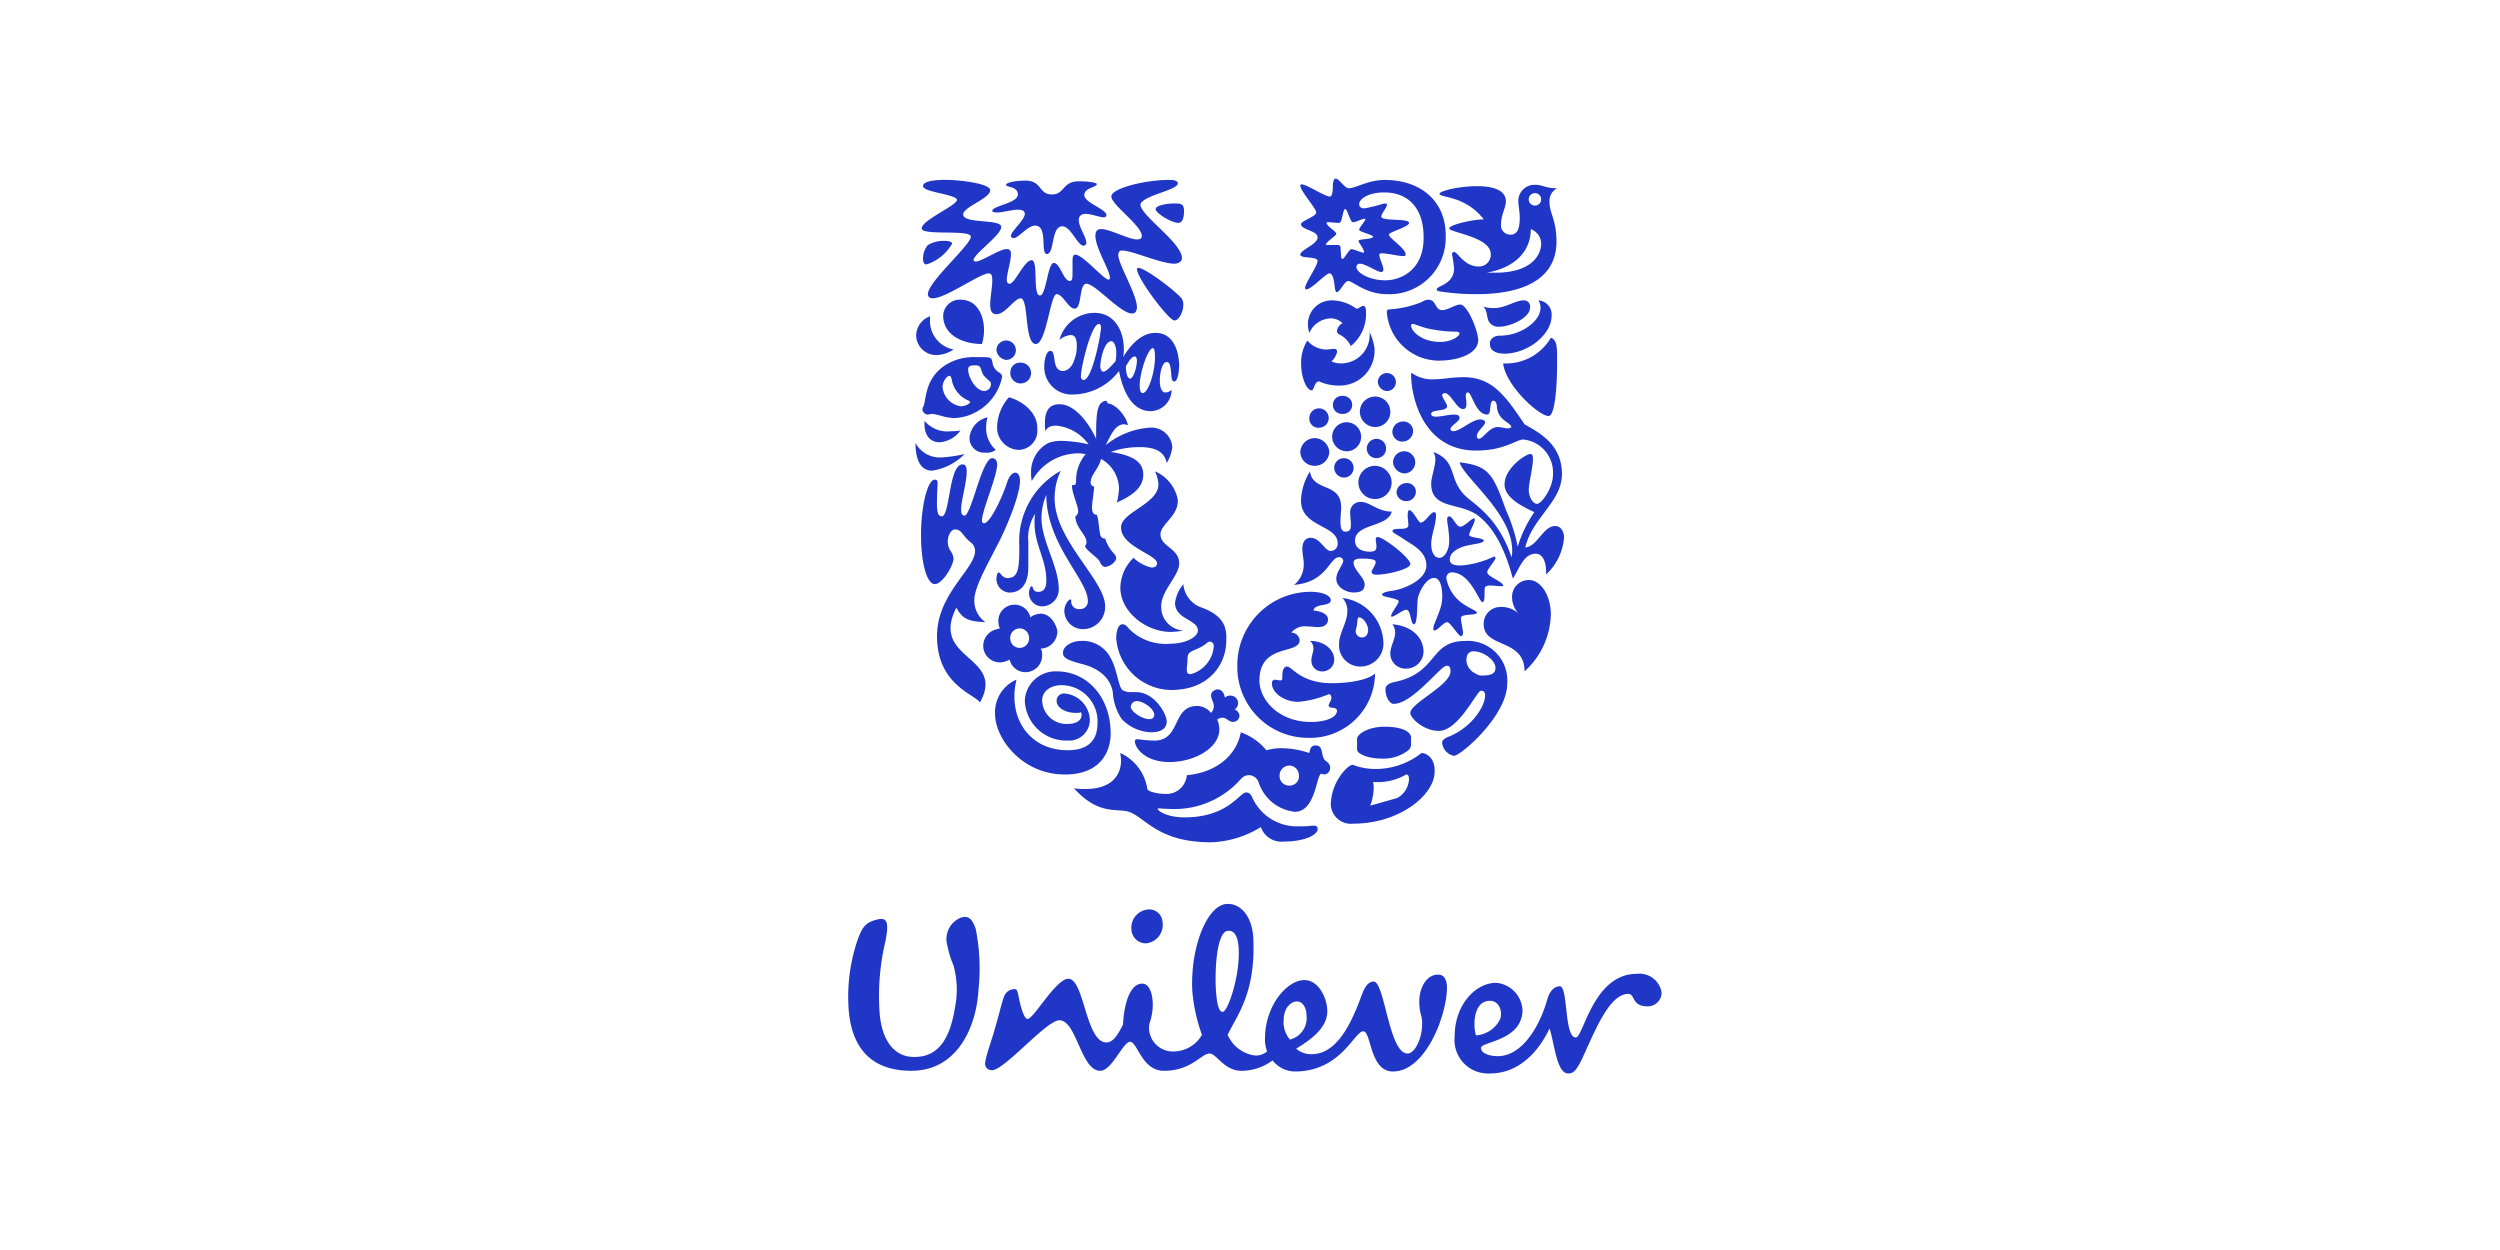 <svg xmlns="http://www.w3.org/2000/svg" width="224" height="112" viewBox="0 0 224 112"><g transform="translate(-1254 -7567)"><g transform="translate(1280.021 7537.6)"><g transform="translate(49.978 110.39)"><path d="M120.627,156.462a2.006,2.006,0,0,1,2.233,1.674,1.244,1.244,0,0,1-1.24,1.24c-1.488,0-1.116-1.116-1.736-1.116-1.389,0-2.48,2.135-3.519,4.421l-.16.352-.238.53-.238.526c-.558,1.116-.806,1.3-1.24,1.3-1.054,0-1.24-2.791-1.674-4.031-.868,1.86-2.6,4.031-5.333,4.031a3.01,3.01,0,0,1-3.163-3.349c0-2.791,1.86-4.775,3.721-4.775a2.588,2.588,0,0,1,2.357,2.481c-.062,2.729-3.721,2.791-3.721,3.349s.93.744,1.488.744c2.357,0,3.907-3.039,4.465-5.147.124-.372.434-1.116,1.116-1.116.744,0,.372,4.589,1.426,4.589C115.852,162.168,116.72,156.462,120.627,156.462ZM83.914,150.2c1.24-.062,2.233,1.116,2.357,2.977.248,4.961-1.426,6.946-2.295,8.744a3.094,3.094,0,0,0,2.481,1.86,1.514,1.514,0,0,0,1.054-.372,2.915,2.915,0,0,1-.186-1.178c0-2.853,1.922-5.209,3.535-5.209,1.3,0,2.046,1.674,2.046,2.791,0,1.3-1.116,2.357-2.791,3.349a2,2,0,0,0,1.3.5c2.357.062,3.659-2.791,4.589-5.333.186-.5.5-1.178,1.054-1.178.992,0,1.364,6.45,3.039,6.45.682,0,1.3-1.426,1.3-2.543.062-.868-.248-.93-.248-2.109,0-1.3.682-2.419,1.674-2.419.62,0,.806.558.806,1.24-.062,2.6-1.984,7.442-4.837,7.442-2.109,0-1.922-3.6-2.667-3.6-.806,0-1.984,3.6-6.14,3.6a2.58,2.58,0,0,1-1.984-.992,4.693,4.693,0,0,1-2.791.93c-1.55,0-2.233-1.55-2.853-1.55-.744,0-1.612,1.55-4.093,1.55-1.984,0-2.357-2.6-3.039-2.6-.62,0-1.612,2.6-2.667,2.6-.847,0-1.369-1.077-1.862-2.18l-.147-.331c-.466-1.043-.931-2.016-1.65-2.016-.564,0-1.736,1.05-2.923,2.131l-.324.3c-1.184,1.079-2.326,2.1-2.83,2.038a.581.581,0,0,1-.558-.744c.062-.558.62-2.109.806-2.791.372-1.24.682-2.6.868-3.039a.981.981,0,0,1,.992-.682c.186,0,.248.31.31.62.186.992.5,2.047.806,2.047.558,0,2.543-3.6,3.659-3.6,1.426,0,1.55,5.705,3.411,5.705.62,0,1.054-.744,1.488-1.612.062-1.488.5-3.659,1.736-3.659.868,0,1.24,1.922.62,3.6a2.134,2.134,0,0,0,2.171,2.481,2.96,2.96,0,0,0,2.543-1.488,15.363,15.363,0,0,1-.868-3.969C80.627,153.981,82.177,150.261,83.914,150.2Zm-23.876,1.24c.744-.248,1.054.124,1.364.992a17.907,17.907,0,0,1,.248,5.457c-.186,3.349-1.922,7.38-6.2,7.256-3.721-.062-5.333-2.419-5.457-5.953a15.716,15.716,0,0,1,.806-5.705c.434-1.24.744-1.674,1.922-1.922.93-.186.806.744.62,1.86a21.171,21.171,0,0,0-.558,6.388c.186,2.915,1.55,4.093,3.039,4.093,2.295.062,3.287-1.736,3.721-4.4a8.233,8.233,0,0,0-.124-3.783,8.862,8.862,0,0,1-.558-1.8A2.074,2.074,0,0,1,60.038,151.439Zm30.2,7.5c-.372-.062-1.24.372-1.24,1.674a2.354,2.354,0,0,0,.558,1.736,1.982,1.982,0,0,0,1.488-2.171C91.046,159.5,90.673,158.943,90.239,158.943Zm17.24-.062c-1.612,0-1.488,2.543-1.24,3.1a2.626,2.626,0,0,0,2.171-1.488C108.6,159.873,108.348,158.881,107.48,158.881Zm-23.428-6.268-.076,0c-.806.062-1.178,2.6-1.054,5.271.124,1.736.372,1.984.62,1.984.434,0,1.55-3.163,1.426-5.643-.062-1.116-.372-1.674-.992-1.612Zm-7.207-1.918a1.2,1.2,0,0,1,1.3,1.116,1.667,1.667,0,0,1-1.488,1.922,1.3,1.3,0,0,1-1.3-1.24A1.635,1.635,0,0,1,76.844,150.695Z" transform="translate(-49.978 -150.196)" fill="#1f36c7" fill-rule="evenodd"/></g><path d="M104.988,127.757c-.248-.434-.062-1.178-.744-1.178-.434,0-.5.372-.558.682a7.747,7.747,0,0,0-2.481-.434,4.836,4.836,0,0,0-1.364.186,5.316,5.316,0,0,0-2.295-1.612c-.372,2.047-2.171,3.6-4.837,3.845a1.826,1.826,0,0,1-1.984,1.674c-.558,0-1.488-.186-1.55-.434a4.244,4.244,0,0,0-2.419-3.225c0,.186.062.434.062.62,0,1.612-1.116,2.6-3.163,2.6a6.016,6.016,0,0,1-1.054-.062c2.357,2.6,4.031,1.674,5.085,2.171,1.426.62,2.6,2.667,7.194,2.667a9.038,9.038,0,0,0,4.465-1.364,1.948,1.948,0,0,0,2.047,1.3c1.922,0,3.039-.62,3.039-1.116,0-.124,0-.31-.372-.31-.31,0-.31.062-1.364.062a4.384,4.384,0,0,1-4.155-2.667c-.186-.372-.434-.372-.5-.372-.62,0-1.612,2.233-5.519,2.233-1.674,0-2.419-.62-2.419-.744a.061.061,0,0,1,.062-.062c.186,0,.744.062,1.488.062A7.917,7.917,0,0,0,97.36,129.8c.434-.5.62-.558.992-.558a.967.967,0,0,1,.806.682,3.84,3.84,0,0,0,3.225,2.6c1.86,0,1.922-3.225,2.357-3.411.062,0,.186.062.248.062a.553.553,0,0,0,.558-.558c.062-.5-.5-.62-.558-.868Zm-3.1,2.419a.848.848,0,0,1-.868-.868.9.9,0,0,1,.868-.93.887.887,0,0,1,.868.868A.832.832,0,0,1,101.887,130.175Z" transform="translate(-12.392 -30.388)" fill="#1f36c7" fill-rule="evenodd"/><path d="M98.78,119.2c.434,0,.62.372.682.744a.7.7,0,0,1,.5-.186.673.673,0,0,1,.372,1.24.662.662,0,0,1,.434.558.573.573,0,0,1-.62.558c-.31,0-.558-.372-.868-.372-.186,0-.434.062-.5.186a2.189,2.189,0,0,1,.186.868c0,1.612-2.171,2.915-4.465,2.915-2.233,0-3.1-1.3-3.1-1.86,0-.124.062-.186.248-.186a11.609,11.609,0,0,0,1.488.124c2.419,0,1.55-3.1,3.845-3.1a1.611,1.611,0,0,1,1.24.62.888.888,0,0,0,.248-.62c0-.372-.248-.62-.248-.93S98.47,119.262,98.78,119.2Z" transform="translate(-15.734 -28.033)" fill="#1f36c7" fill-rule="evenodd"/><path d="M76.719,116.6c2.729,0,4.837,2.295,4.837,5.581,0,1.488-.806,3.659-4.093,3.659-3.907,0-6.264-3.287-6.264-5.4a3.172,3.172,0,0,1,1.922-3.1c-.806,3.225.992,6.326,4.589,6.326,1.8,0,2.667-.868,2.667-2.419a3.242,3.242,0,0,0-3.225-3.411c-.992,0-1.736.558-1.736,1.364a2.172,2.172,0,0,0,2.295,2.109c.744,0,1.24-.31,1.24-.806a.373.373,0,0,0-.062-.248c-.062.062-.248.062-.5.062-.93,0-1.674-.5-1.674-1.054a.651.651,0,0,1,.682-.682,2.468,2.468,0,0,1,2.295,2.357,1.859,1.859,0,0,1-1.984,1.86,3.72,3.72,0,0,1-3.845-3.6A2.756,2.756,0,0,1,76.719,116.6Z" transform="translate(-8.061 -27.045)" fill="#1f36c7" fill-rule="evenodd"/><g transform="translate(93.216 94.516)"><path d="M127.824,128.4a6.594,6.594,0,0,1-4.217,1.426,5.429,5.429,0,0,1-1.922-.372c-.248,0-.5.248-.744.5a4.741,4.741,0,0,0-1.24,3.039,1.8,1.8,0,0,0,1.984,1.736c4.217,0,7.318-2.6,7.318-4.651C129.064,128.9,128.32,128.4,127.824,128.4Zm-2.171,4.031-2.419.682a4.658,4.658,0,0,0,.31-1.612,1.366,1.366,0,0,0-.062-.5h.31a5.012,5.012,0,0,0,2.667-.682c.124,0,.248.062.248.434a2,2,0,0,1-1.054,1.674Z" transform="translate(-119.7 -126.043)" fill="#1f36c7" fill-rule="evenodd"/><path d="M125.671,127.453a3.638,3.638,0,0,0,2.419-.744.719.719,0,0,0,.248-.62v-.5c0-.62-.992-.992-2.357-.992-1.612,0-2.481.744-2.481,1.054v.992c0,.372.93.806,2.171.806Z" transform="translate(-121.143 -124.6)" fill="#1f36c7" fill-rule="evenodd"/></g><path d="M134.794,112.2c-3.287,0-2.419,2.791-6.264,3.659-.682.124-.93.372-.93.682,0,.558.31,1.3.744,1.3,1.674,0,4.217-3.411,4.713-3.411.186,0,.372,0,.372.5,0,1.24-3.6,2.853-3.6,3.721,0,.5,1.24,1.612,2.543,1.612,1.8,0,3.411-3.6,3.783-3.6.31,0,.372.186.372.434,0,.992-1.24,2.915-3.349,3.721-.434.186-.5.372-.5.5a1.321,1.321,0,0,0,1.054,1.178c.62,0,4.775-3.6,4.775-6.45a3.543,3.543,0,0,0-3.721-3.845Zm1.488,3.1a.926.926,0,0,1-.62-.186,1.352,1.352,0,0,1-.806-1.178c0-.62.31-.806.62-.806.93,0,1.984.806,1.984,1.488C137.46,115.177,136.964,115.3,136.282,115.3Z" transform="translate(-29.485 -25.374)" fill="#1f36c7" fill-rule="evenodd"/><path d="M87.574,116.789h-.558a1.414,1.414,0,0,1-.682-.186c-.372-.31-.5-1.984-1.116-2.977a2.808,2.808,0,0,0-2.6-1.426c-.744,0-1.612.434-1.612,1.054,0,.372.186.62,1.612.992,1.8.434,2.667,1.426,2.853,2.543a4.758,4.758,0,0,0,.806,2.419,3.8,3.8,0,0,0,2.6,1.178c.806,0,1.426-.248,1.426-.992C90.24,118.588,89.124,116.789,87.574,116.789Zm1.178,2.419c-.682,0-1.674-.682-1.674-1.116a.543.543,0,0,1,.558-.5c.558,0,1.55.682,1.55,1.24C89.186,119.022,89.062,119.208,88.752,119.208Z" transform="translate(-11.784 -25.374)" fill="#1f36c7" fill-rule="evenodd"/><g transform="translate(84.844 82.423)"><path d="M110.665,111.8c-.434,0-.434.682-.434.93s0,.31-.186.31-.31-.062-.5-.062a.284.284,0,0,0-.248.31c0,.93,1.178,1.674,2.357,1.674a8.988,8.988,0,0,0,2.729-.682c.186,0,.248.186.248.31,0,.248-.248.558-.248.682,0,.372.744.062.744.5,0,.558-.93.992-2.357.992-2.791,0-4.589-1.922-4.589-3.721,0-3.349,3.6-2.295,3.6-3.6a.74.74,0,0,0-.744-.682,1.524,1.524,0,0,1,1.364-.558c.372,0,.744.062,1.054.062.434,0,.868-.186.868-.682,0-.31-.248-.682-1.3-.806.124-.682,1.55-.31,1.55-.93,0-.434-.806-.744-1.8-.744a6.575,6.575,0,0,0-6.574,6.574,6.349,6.349,0,0,0,6.388,6.512,5.814,5.814,0,0,0,5.953-5.767c-.744.682-2.729.868-3.721.868C111.905,113.348,111.1,111.8,110.665,111.8Z" transform="translate(-106.2 -105.1)" fill="#1f36c7" fill-rule="evenodd"/><path d="M117.816,112.574a1.045,1.045,0,0,0,1.054-1.054c0-.868-.868-1.674-2.171-1.674a.863.863,0,0,1,.31.682c0,.31-.186.682-.186,1.054A.944.944,0,0,0,117.816,112.574Zm6.264-4.217a1.192,1.192,0,0,1,.248.744c0,.62-.434,1.24-.434,1.86a1.353,1.353,0,0,0,1.426,1.364,1.549,1.549,0,0,0,1.55-1.612C126.808,109.473,125.754,108.481,124.08,108.357ZM119.615,106a1.74,1.74,0,0,1,.434,1.178c0,.992-.744,1.984-.744,2.915a1.9,1.9,0,0,0,1.984,2.047,2.06,2.06,0,0,0,1.984-2.233A4.173,4.173,0,0,0,119.615,106Zm1.736,3.535a.556.556,0,0,1-.558-.558c0-.186.124-.434.124-.682.062-.31,0-.558.186-.558.372,0,.806.682.806,1.116C121.909,109.225,121.723,109.535,121.351,109.535Z" transform="translate(-110.188 -105.442)" fill="#1f36c7" fill-rule="evenodd"/></g><g transform="translate(73.991 71.632)"><path d="M96.39,106.109A2.428,2.428,0,0,1,94.715,104a3.35,3.35,0,0,0-.744,1.674c0,1.488,2.047,1.488,2.047,2.481,0,.558-1.054,1.178-2.419,1.178a4.65,4.65,0,0,1-3.659-1.24c-.248-.248-.372-.5-.682-.5-.372,0-.558.62-.558,1.24a5,5,0,0,0,4.9,4.651c3.535,0,4.961-2.419,4.961-4.4C98.622,107.907,98.374,106.853,96.39,106.109Zm-.992,5.953c-.31,0-.372-.124-.372-.434,0-.186.062-.558.062-.868,0-.744.31-.682,1.054-1.054.558-.248.744-.558.93-.558s.372.124.372.434A2.823,2.823,0,0,1,95.4,112.062Z" transform="translate(-88.7 -93.892)" fill="#1f36c7" fill-rule="evenodd"/><path d="M92.091,96.32a3.445,3.445,0,0,1-1.612-.868A3.8,3.8,0,0,0,89.3,98.119c0,2.171,2.295,3.969,4.527,3.969a6.833,6.833,0,0,0,1.116-.124,2.115,2.115,0,0,1-1.984-2.171c0-1.426,1.612-2.729,1.612-3.845,0-1.364-1.674-1.488-1.674-2.6,0-.93,1.612-1.612,1.55-3.1A3.463,3.463,0,0,0,92.4,87.7a3.033,3.033,0,0,1,.31,1.178c0,1.736-3.349,2.481-3.349,3.845,0,1.736,3.225,2.419,3.225,3.225C92.587,96.134,92.463,96.32,92.091,96.32Z" transform="translate(-88.928 -87.7)" fill="#1f36c7" fill-rule="evenodd"/></g><path d="M145.831,103.4c1.116,0,1.984,1.426,1.984,3.1a7.112,7.112,0,0,1-2.357,5.085c0-2.977-3.659-2.047-3.659-4.217a1.485,1.485,0,0,1,1.488-1.55,2.245,2.245,0,0,1,1.674.62,2.137,2.137,0,0,1-.62-1.426,1.5,1.5,0,0,1,1.488-1.612Z" transform="translate(-34.879 -22.031)" fill="#1f36c7" fill-rule="evenodd"/><path d="M74.453,107.786a1.361,1.361,0,0,0-.744.31,1.454,1.454,0,0,0-2.853.558,1.15,1.15,0,0,0,.124.434.618.618,0,0,0-.248.062,1.54,1.54,0,0,0-1.24,1.674,1.5,1.5,0,0,0,1.612,1.3,2.092,2.092,0,0,0,.744-.248,1.452,1.452,0,0,0,1.612,1.116,1.5,1.5,0,0,0,1.3-1.612.961.961,0,0,0-.124-.5h.186a1.544,1.544,0,0,0,1.3-1.612c-.248-.992-.93-1.612-1.674-1.488Zm-1.612,3.039a.842.842,0,0,1-.93-.744.858.858,0,0,1,.744-.992.842.842,0,0,1,.93.744A.858.858,0,0,1,72.84,110.824Z" transform="translate(-7.407 -23.378)" fill="#1f36c7" fill-rule="evenodd"/><g transform="translate(89.929 71.632)"><path d="M136.526,98.881c0-.31.744-1.054.744-1.3a.133.133,0,0,0-.124-.124,8.483,8.483,0,0,1-2.915.806c-.62,0-1.054-.062-1.054-.558,0-.434.372-.806.992-1.054.682-.31,2.047-.31,2.047-.62,0-.248-1.3-.248-1.3-.5,0-.31.5-1.054.5-1.364,0,0,0-.124-.062-.124-.248,0-.868.744-1.24.744s-.682-.93-.992-.93c-.062,0-.186.062-.186.248,0,.372.186,1.054.186,1.984,0,.806-.434,1.488-.868,1.488-.558,0-.744-.682-.744-1.24,0-.806.434-1.736.434-2.6,0-.186-.062-.248-.186-.248-.31,0-.806.93-1.178.93-.248,0-.682-1.116-1.054-1.116-.062,0-.124.186-.124.434,0,.31.062.744.062.93,0,.248-.31.31-.682.31-.248,0-.744,0-.744.186s.5.372.93.682c.806.558,2.109,1.116,2.109,2.419,0,1.178-1.674,1.984-2.853,2.233-.558.062-1.116.186-1.116.372,0,.248,1.488.31,1.488.62,0,.186-.682,1.054-.682,1.3a.061.061,0,0,0,.062.062c.248,0,.992-.62,1.3-.62.434,0,.372,1.3.682,1.3.372,0,.248-1.922.372-2.419.248-.868.868-1.736,1.426-1.736.682,0,.744,1.178.744,1.736,0,1.116-.806,2.295-.806,2.853a.133.133,0,0,0,.124.124c.248,0,.806-.744,1.116-.744s.992,1.24,1.24,1.24c.124,0,.186-.124.186-.248,0-.372-.186-.992-.186-1.364,0-.434,1.426-.186,1.426-.5,0-.124-.62-.372-.992-.62a3.547,3.547,0,0,1-1.736-2.419.5.5,0,0,1,.434-.558c1.736,0,2.481,2.667,2.791,2.667s.124-1.178.248-1.364a.723.723,0,0,1,.434-.124c.31,0,.682.062.93.062.186,0,.248,0,.248-.062-.062-.372-1.426-.806-1.426-1.178Z" transform="translate(-119.224 -89.827)" fill="#1f36c7" fill-rule="evenodd"/><path d="M124.819,96.01c0-.558-2.419-2.419-2.915-2.419a.164.164,0,0,0-.186.186c0,.186.062.434.062.62,0,.434-.186.5-.62.5-.5,0-1.3-.186-1.3-.992,0-1.55,2.977-1.178,3.287-2.6-1.3,0-1.922-.868-2.791-.868a.916.916,0,0,0-.93.992c0,.248.062.682.062,1.054s-.062.62-.5.62c-.372,0-.434-.434-.434-.93,0-.434.062-.93.062-1.24,0-2.295-2.543-1.364-2.791-3.225a5.287,5.287,0,0,0-.806,2.6c0,2.419,3.287,2.171,3.287,3.845a.638.638,0,0,1-.62.682c-.558,0-.93-1.178-1.8-1.178-.434,0-.744.31-.744.992,0,.5.124.868.124,1.364a2.323,2.323,0,0,1-.868,1.86c2.977-.248,3.163-2.481,4.031-2.481a.349.349,0,0,1,.372.31c0,.372-.62.992-.62,1.612,0,.806.93,1.24,1.55,1.24.744,0,.992-.248.992-.744,0-.558-.992-1.3-.992-1.922,0-.31.31-.372.744-.372.93,0,1.24.124,1.24.31,0,.248-.372.744-.372.868a.261.261,0,0,0,.248.248C122.276,97.064,124.819,96.506,124.819,96.01Z" transform="translate(-114.4 -87.7)" fill="#1f36c7" fill-rule="evenodd"/></g><path d="M77.167,87.6a5.666,5.666,0,0,0-.558,2.481c0,3.783,4.527,7.318,4.527,9.674a1.992,1.992,0,0,1-1.922,2.047,1.669,1.669,0,0,1-1.736-1.612c0-.558.372-1.054.558-1.054.062,0,.062.062.062.186a.669.669,0,0,0,.744.682.684.684,0,0,0,.744-.744c0-1.86-3.721-5.085-3.721-9.488a5.312,5.312,0,0,0-.434,2.047c0,2.109,1.55,4.341,1.55,6.388a1.512,1.512,0,0,1-1.426,1.55,1.181,1.181,0,0,1-1.24-1.178c0-.31.124-.62.248-.62s.062.5.558.5c.558,0,.744-.372.744-1.054,0-1.86-1.054-3.163-1.054-5.085a3.814,3.814,0,0,1,.062-.868,4,4,0,0,0-.62,2.543v2.295c0,1.55-.744,2.233-1.674,2.233a1.211,1.211,0,0,1-1.178-1.3c0-.124.062-.5.186-.5.186,0,.31.5.806.5.992,0,1.054-.93,1.054-2.853a7.208,7.208,0,0,1,3.721-6.76Z" transform="translate(-8.137 -16.03)" fill="#1f36c7" fill-rule="evenodd"/><path d="M66.888,85.8c.31,0,.434.31.434.558,0,1.054-1.364,4.155-1.364,5.023,0,.124.062.248.186.248.558,0,1.674-2.419,2.047-3.6.186-.62.5-.93.744-.93s.434.248.434.744c0,1.178-1.116,4.031-2.109,5.891-.744,1.488-1.984,3.6-1.984,4.775a2.353,2.353,0,0,0,.992,1.984c-1.426-.062-2.047-.248-2.6-1.3-2.419,4.713,4.465,4.279,2.109,8.5-.434-.744-3.845-1.55-3.845-5.953,0-3.783,3.411-6.015,3.411-7.628A.976.976,0,0,0,64.9,93.3c-.744-.62-.744-1.116-1.364-1.116-.434,0-.93.992-.434,1.86a1.473,1.473,0,0,1,.31.744c0,.62-.992,2.295-1.674,2.295S60.5,95.35,60.5,92.622c0-2.419.558-4.9,1.24-4.9.186,0,.248.124.248.31,0,.31-.062.868-.062,1.86,0,1.054.248,1.116.434,1.116.744,0,.62-4.651,1.86-4.651.31,0,.372.31.372.62,0,1.054-.5,2.6-.5,3.411,0,.434.124.558.31.558.62-.062,1.55-5.147,2.481-5.147Z" transform="translate(-3.997 -15.346)" fill="#1f36c7" fill-rule="evenodd"/><path d="M144.2,87.205c-1.054,0-1.612,1.86-2.667,1.922.62-2.667,3.287-4.093,3.287-6.574,0-2.853-2.357-3.845-3.349-4.465-1.612-2.357-2.791-4.217-5.457-4.217-1.116,0-1.86.186-2.6.186a3.163,3.163,0,0,1-2.047-.558s-.062,0-.062.124c0,2.109,1.116,6.822,5.829,6.822,2.543,0,3.6-.992,4.217-.992a2.969,2.969,0,0,1,2.667,3.1c0,1.3-1.054,2.667-1.426,2.667s-.744-.62-.744-1.24c0-.682.372-1.984.372-2.791,0-.31-.062-.434-.248-.434-.372,0-2.295,1.24-2.295,2.729,0,1.3,1.922,2.109,2.667,2.481a10.856,10.856,0,0,0-1.488,3.1,14.541,14.541,0,0,0-1.054-3.287c-1.178-3.349-1.612-3.969-4.155-4.279.372,1.364,4.713,4.589,4.713,7.876a1.912,1.912,0,0,1-.062.62c-1.3-3.845-3.535-4.775-4.341-5.705-1.3-1.488-.558-2.915-2.667-3.721a1.2,1.2,0,0,1,.186.62c0,.744-.372,1.612-.372,2.233,0,2.357,2.667,1.612,4.279,2.915,1.55,1.24,2.419,3.287,3.039,5.581.62-.992.992-2.233,2.047-2.233.682,0,.93.868.93,1.55v.31a5,5,0,0,0,1.612-3.411c-.062-.5-.31-.93-.806-.93Zm-4.217-8.744c-.248,0-.62-.124-.93-.124-.744,0-1.3,1.054-1.674,1.054-.124,0-.186-.124-.186-.248,0-.434.744-.93.744-1.24,0-.186-.31-.248-.434-.248-.744,0-1.8,1.054-2.419,1.054-.124,0-.248-.062-.248-.186,0-.31.806-.682.806-.992s-.31-.31-.558-.31c-.372,0-1.116.186-1.55.186-.248,0-.434-.062-.434-.248,0-.434,1.426-.186,1.426-.682,0-.248-.434-.744-.434-.992,0-.124.124-.186.248-.186.5,0,1.054,1.426,1.612,1.426.248,0,.31-.186.31-.5s-.062-.434-.062-.682.124-.31.186-.31c.372,0,.682,1.984,1.736,1.984.434,0,.124-1.24.558-1.24.248,0,.31.372.31.558.124,1.3,1.3,1.364,1.3,1.86-.062-.062-.124.062-.31.062Z" transform="translate(-30.89 -10.674)" fill="#1f36c7" fill-rule="evenodd"/><g transform="translate(90.487 62.826)"><path d="M119.083,75.547a.808.808,0,1,1,0,1.612.808.808,0,1,1,0-1.612Zm5.705,7.814a.878.878,0,0,0-.868.806.834.834,0,0,0,.868.806.848.848,0,0,0,.868-.868A.789.789,0,0,0,124.788,83.36Zm-2.853-1.55a1.49,1.49,0,1,0,1.55,1.488A1.523,1.523,0,0,0,121.936,81.81Zm-2.729-.682a.848.848,0,0,0-.868.868.887.887,0,0,0,.868.868.868.868,0,1,0,0-1.736Zm5.457,1.364a.994.994,0,1,0-1.054-.992A1.078,1.078,0,0,0,124.664,82.492ZM116.6,79.329a1.3,1.3,0,0,0-1.3,1.24,1.259,1.259,0,0,0,1.3,1.24,1.3,1.3,0,0,0,1.3-1.24A1.343,1.343,0,0,0,116.6,79.329Zm4.651.93a.868.868,0,1,0,.868-.868A.887.887,0,0,0,121.253,80.26Zm-1.736.248a1.3,1.3,0,1,0-1.364-1.3A1.324,1.324,0,0,0,119.517,80.508Zm4.961-.868a.954.954,0,0,0,.93-.93.863.863,0,0,0-.93-.868.954.954,0,0,0-.93.93A.9.9,0,0,0,124.478,79.64Zm-7.5-1.24a.868.868,0,1,0-.868-.868A.814.814,0,0,0,116.974,78.4Zm5.085-.062a1.366,1.366,0,1,0-1.426-1.364A1.391,1.391,0,0,0,122.06,78.337Zm1.054-3.225a.808.808,0,1,0-.868-.806A.873.873,0,0,0,123.114,75.112Z" transform="translate(-115.3 -73.5)" fill="#1f36c7" fill-rule="evenodd"/></g><path d="M83.284,77.748c.558,0,1.55.93,1.8,1.922a2.686,2.686,0,0,1-.31-.062c-.744,0-1.116.682-1.674,1.86a7.056,7.056,0,0,1,3.845-1.55,1.88,1.88,0,0,1,2.109,1.736,3.577,3.577,0,0,1-.5,1.426c-.186-.992-.992-1.426-2.419-1.426a7.655,7.655,0,0,0-2.6.434c2.543.372,2.915,1.24,2.915,2.047,0,1.364-1.426,2.047-2.357,2.481a7.44,7.44,0,0,0,.186-1.24,3.114,3.114,0,0,0-1.612-2.667c-.186.868-.93,1.426-.93,2.109a.349.349,0,0,0,.31.372c0,.372-.186,1.488-.186,1.8,0,.558.124.682.434.744.186.5.186,1.364.31,1.8a.4.4,0,0,0,.434.31,3.33,3.33,0,0,0,.806,1.364.707.707,0,0,1,.186.372c0,.372-.62.806-.992.806-.124,0-.31-.062-.5-.5-.124-.31-1.24-.992-1.3-1.364a.524.524,0,0,0,.124-.372c0-.62-.992-1.3-.992-2.295a.522.522,0,0,0,.248-.434c0-.558-.558-1.612-.558-2.357.248,0,.372,0,.372-.372a3.633,3.633,0,0,1,.868-2.419c-.186,0-.372-.062-.62-.062a4.8,4.8,0,0,0-4.217,2.481,3.019,3.019,0,0,1-.062-.744,2.918,2.918,0,0,1,1.55-2.667,3.356,3.356,0,0,1,1.178-.186,11.752,11.752,0,0,1,2.419.31,4,4,0,0,0-2.915-1.674c-.434,0-.806.124-.93.5a2.78,2.78,0,0,1-.062-.744c0-1.054.372-1.674,1.3-1.674,1.364,0,2.6,1.612,3.287,3.1v-.186c0-2.109.062-3.163.93-3.225l.124.248Z" transform="translate(-10.037 -12.193)" fill="#1f36c7" fill-rule="evenodd"/><g transform="translate(56.007 56.253)"><path d="M59.7,75.737c0,1.674.558,2.481,1.488,2.481A5.149,5.149,0,0,0,64.1,76.729a11.838,11.838,0,0,1-2.233.31A2.478,2.478,0,0,1,59.7,75.737Zm6.45-2.295a2.065,2.065,0,0,0-1.612,1.86,1.305,1.305,0,0,0,1.426,1.3,1.287,1.287,0,0,0,.93-.248,2.61,2.61,0,0,1-.868-1.922A3.887,3.887,0,0,1,66.15,73.443Zm1.922-1.8a4.148,4.148,0,0,0-1.054,2.543,2,2,0,0,0,1.922,2.171,1.71,1.71,0,0,0,1.674-1.86C70.677,73.008,69.25,71.954,68.072,71.644Zm-7.566,2.109v.31c0,1.054.558,1.612,1.364,1.612a2.538,2.538,0,0,0,1.86-1.054,3.536,3.536,0,0,1-.806.062A2.692,2.692,0,0,1,60.506,73.753ZM65.1,68.047a4.732,4.732,0,0,0-2.667.682c-1.984,1.24-1.736,3.225-2.047,3.783-.062.062-.062.124-.062.248a.527.527,0,0,0,.434.434,2.193,2.193,0,0,0,.372-.062c.558,0,1.178.372,2.109.372a4.383,4.383,0,0,0,1.922-.558,4.6,4.6,0,0,0,2.295-3.1c0-.434-.372-.372-.62-.744-.31-.372-.186-.744-.372-.93-.124-.124-.434-.124-.868-.124Zm-1.364,4.4a1.915,1.915,0,0,1-1.612-1.736c0-.434.372-.992.62-.992.062,0,.124.062.186.248a2.512,2.512,0,0,0,1.55,1.984c.062.062.124.062.124.124C64.537,72.264,64.1,72.45,63.731,72.45ZM66.46,70.4a.625.625,0,0,1-.558.682c-.806,0-1.426-1.178-1.488-1.86,0-.434.248-.434.62-.434a.671.671,0,0,1,.372.062c.186.124.186.558.434.868C66.026,69.97,66.46,70.218,66.46,70.4Zm1.736-.992a.932.932,0,1,0,.93-.868A.863.863,0,0,0,68.2,69.412Zm-.31-1.116a.87.87,0,1,0-.93-.868A1,1,0,0,0,67.886,68.3Zm-6.264-.434a2.85,2.85,0,0,0,1.488-.5A2.582,2.582,0,0,1,61,64.76v-.372a1.867,1.867,0,0,0-1.24,1.736A1.8,1.8,0,0,0,61.622,67.861Zm4.031-.992a4.123,4.123,0,0,0,.186-1.3c0-1.054-.5-2.667-2.109-2.667a1.485,1.485,0,0,0-1.55,1.488C62.243,66.187,64.1,66.869,65.653,66.869Z" transform="translate(-59.7 -62.9)" fill="#1f36c7" fill-rule="evenodd"/></g><g transform="translate(106.859 56.315)"><path d="M148.152,66.349a4.649,4.649,0,0,1-4.279,2.295c.248,2.047,3.287,4.775,4.093,4.713.558-.062.744-2.667.744-4.713,0-1.178.062-2.109-.558-2.295Zm.062-1.922A1.271,1.271,0,0,0,147.035,63a1.114,1.114,0,0,1,.186.682c0,1.178-1.736,2.481-3.659,2.481-.682,0-.93.5-.868.744,0,.62.558.868,1.364.868,2.171-.062,4.155-1.8,4.155-3.349Z" transform="translate(-142.074 -63)" fill="#1f36c7" fill-rule="evenodd"/><path d="M143.188,65.357c.868,0,2.729-.744,2.729-1.736a.553.553,0,0,0-.62-.62c-.682,0-1.612.682-2.543.682a3.252,3.252,0,0,1-1.054-.124c.372.248.31.868.5,1.3A.99.99,0,0,0,143.188,65.357Z" transform="translate(-141.7 -63)" fill="#1f36c7" fill-rule="evenodd"/></g><g transform="translate(90.549 56.315)"><path d="M121.54,67.6a2.552,2.552,0,0,1-2.6,2.791,1.717,1.717,0,0,1-.806-.186,1.575,1.575,0,0,0,.5-.868c0-.186-.124-.248-.31-.248-.124,0-.434.062-.682.062a2.261,2.261,0,0,1-1.674-.806,3.75,3.75,0,0,0-.558,2.047c0,1.178.434,2.357.93,2.419.248,0,.248-.806.682-.806a4.145,4.145,0,0,0,1.674.372,3.127,3.127,0,0,0,3.287-3.349,4.648,4.648,0,0,0-.434-1.426Z" transform="translate(-115.4 -64.747)" fill="#1f36c7" fill-rule="evenodd"/><path d="M118.384,64.612a1.494,1.494,0,0,1,1.116.434.917.917,0,0,0-.5.682.341.341,0,0,0,.186.31,2.163,2.163,0,0,1,1.054,1.054,3.657,3.657,0,0,0,1.364-2.977c0-.248,0-.62-.248-.62-.186,0-.372.248-.62.248A3.756,3.756,0,0,0,118.633,63a2.127,2.127,0,0,0-2.233,2.171,2.665,2.665,0,0,0,.124.744,2.148,2.148,0,0,1,1.86-1.3Z" transform="translate(-115.78 -63)" fill="#1f36c7" fill-rule="evenodd"/></g><path d="M88.222,66.6c-1.116,0-2.109.93-2.853,2.171a3.019,3.019,0,0,0,.062-.744c0-1.736-.93-3.225-2.6-3.225a3.255,3.255,0,0,0-3.163,2.419,1.849,1.849,0,0,1,.992-.434c.434,0,.558.372.558.992a3.445,3.445,0,0,1-.248,1.3c-.248.744-.744.93-.992.93-1.054,0-.558-1.8-1.116-1.8-.434,0-.558.992-.558,1.364a2.452,2.452,0,0,0,2.6,2.543A5.25,5.25,0,0,0,85,70.009c.248,1.3.93,3.6,2.853,3.6a1.92,1.92,0,0,0,1.86-1.922.786.786,0,0,1-.558.248c-.372,0-.5-.558-.5-1.054,0-.806.248-1.674.62-1.674.186,0,.31.124.372.744.062.434,0,.992.31.992s.434-.93.434-1.488c-.062-1.612-.744-2.915-2.171-2.853Zm-6.388,4.217c-.186,0-.248-.186-.248-.31,0-.868.93-4.713,1.612-4.713.124,0,.186.124.186.31C83.385,66.784,82.579,70.815,81.835,70.815Zm2.853-1.674c-.558.62-.868.93-1.116.93-.124,0-.248-.248-.248-.5,0-.434.31-2.233.992-2.233.248,0,.434.5.434.93A3.548,3.548,0,0,1,84.688,69.141Zm1.3,1.55c-.186,0-.372-.372-.372-1.116.372-.62.558-.868.806-.868.062,0,.186.062.186.434C86.548,69.947,86.238,70.691,85.99,70.691Zm1.116,1.3c-.124,0-.248-.186-.248-.682,0-1.178.744-3.349,1.178-3.349.124,0,.186.31.186.62C88.284,69.885,87.664,71.994,87.106,71.994Z" transform="translate(-10.758 -7.369)" fill="#1f36c7" fill-rule="evenodd"/><path d="M134.374,63.334c-.434,0-1.116.5-1.612.5-.682,0-.5-.93-1.24-.93a1,1,0,0,0-.558.186,9.024,9.024,0,0,1-3.039.682c-.062.062-.124.062-.124.248a4.7,4.7,0,0,0,4.589,4.341c1.984,0,3.6-.682,3.6-1.86C135.924,65.5,134.994,63.334,134.374,63.334Zm-1.8,3.349c-1.612,0-2.6-.93-2.6-1.488a.133.133,0,0,1,.124-.124c.248,0,.93.372,1.86.5a10.031,10.031,0,0,0,1.922.186c.31,0,.434.062.434.186C134.25,66.249,133.505,66.683,132.575,66.683Z" transform="translate(-29.561 -6.647)" fill="#1f36c7" fill-rule="evenodd"/><path d="M145.791,46.61c-1.116,0-1.24-.31-1.984-.31a1.45,1.45,0,0,0-1.488,1.55c0,.31.124.806.124,1.426,0,.744-.124,1.488-.806,1.488a.829.829,0,0,1-.868-.93c0-.868.434-1.488.434-2.047,0-1.054-1.24-1.364-2.6-1.364-1.612,0-3.349.434-3.349.682,0,.372,2.295.124,3.969,2.295-1.054,0-3.1.5-3.1.806,0,.372,3.721.744,3.721,2.295a1.043,1.043,0,0,1-1.116,1.116c-1.24,0-1.86-1.3-2.171-1.3a.2.2,0,0,0-.186.186,10.49,10.49,0,0,1,.186,1.3c0,1.426-1.55,1.55-1.55,1.86,0,.124.062.124.248.186a20.8,20.8,0,0,0,3.349.248c3.969,0,7.132-1.24,7.132-4.713,0-1.922-.62-2.543-.62-3.473A1.28,1.28,0,0,1,145.791,46.61Zm-5.519,7.566h-.806c2.543-.434,3.969-1.922,3.969-3.907a1.42,1.42,0,0,1,.93,1.364c-.062,1.178-1.116,2.543-4.093,2.543Zm3.535-6.015a.558.558,0,1,1,.558-.558A.556.556,0,0,1,143.806,48.16Z" transform="translate(-32.296 -0.342)" fill="#1f36c7" fill-rule="evenodd"/><path d="M122.866,45.524c-1.488,0-2.6.744-3.225.744-.372,0-.868-.868-1.178-.868-.124,0-.248.248-.248.62v.124c0,.31-.062.868-.248.868-.558,0-2.667-1.488-2.667-.992s1.426,2.047,1.426,2.419-1.364.744-1.364,1.054c0,.5,1.488.558,1.488,1.178s-1.55,1.116-1.55,1.55c0,.372,1.55.124,1.55.558s-1.116,1.984-1.116,2.419c0,.124,0,.124.124.124.434,0,1.736-1.426,2.047-1.426.372,0,.434.868.5,1.364.062.248.062.31.186.31.248,0,.682-.992.992-.992.434,0,1.55,1.178,3.473,1.178a5.044,5.044,0,0,0,5.271-5.147c.062-3.225-2.295-5.085-5.457-5.085Zm-3.783,7.07c-.062,0-.124-.062-.124-.186l-.062-.868a.2.2,0,0,0-.186-.186h-.93c-.124,0-.186,0-.186-.062,0-.186.93-.806.93-.93,0-.248-.868-.682-.868-.992,0-.062.062-.062.124-.062.248,0,.682.062.992.062s.31-1.24.558-1.24c.186,0,.434,1.178.682,1.178.31,0,.806-.31,1.054-.31.062,0,.062,0,.062.062,0,.124-.558.744-.558.93s1.24.434,1.24.62c0,.248-1.3.186-1.3.372,0,.124.5.744.5.992,0,.062,0,.062-.062.062-.186,0-.868-.31-1.054-.31C119.641,51.726,119.269,52.594,119.083,52.594Zm3.845,1.922c-1.55,0-2.6-.744-2.6-1.178a.293.293,0,0,1,.31-.31c.5,0,1.55.744,1.922.744a.2.2,0,0,0,.186-.186c0-.372-.372-1.054-.372-1.364,0-.062.062-.124.186-.124.62,0,1.488.248,1.984.248.186,0,.186-.062.186-.186,0-.5-1.488-1.426-1.488-1.736,0-.248,1.8-.682,1.8-1.054,0-.434-2.481-.124-2.481-.558,0-.31.5-.806.5-1.054,0-.124-.062-.124-.248-.124a17.581,17.581,0,0,1-1.736.434c-.248,0-.5-.062-.5-.372,0-.5.868-1.054,2.233-1.054,2.233,0,3.535,1.488,3.535,3.969C126.4,53.71,124.168,54.516,122.928,54.516Z" transform="translate(-24.813)" fill="#1f36c7" fill-rule="evenodd"/><g transform="translate(56.565 45.524)"><path d="M78.584,51.926c.868,0,3.473,1.178,4.651,1.178.434,0,.682-.248.682-.5,0-1.364-3.659-3.783-3.721-4.775a.322.322,0,0,1,.124-.248c.62-.682,3.225-1.116,3.225-1.674,0-.31-.558-.31-.806-.31-2.109,0-5.147.744-5.147,1.488s2.729,2.6,2.729,3.535c0,.248-.186.31-.434.31-.744,0-2.419-.93-3.225-.93-.372,0-.5.248-.5.62,0,1.054,1.3,3.1,1.3,3.721,0,.062,0,.186-.124.186-.434,0-2.295-2.233-2.977-2.233-.248,0-.248.31-.248.806v.744c0,.5,0,.806-.248.806-.558,0-.868-1.612-1.426-1.612s-.682,2.915-1.24,2.915c-.682,0-.124-3.163-.744-3.163-.682,0-1.488,2.109-1.984,2.109-.186,0-.248-.186-.248-.31,0-.62.372-1.674.372-2.295,0-.31-.062-.5-.372-.5-.682,0-2.233,1.116-2.791,1.116-.062,0-.186-.062-.186-.124,0-.558,2.481-2.233,2.481-2.977s-3.411-.248-3.411-1.116c0-.682,2.419-1.426,2.419-2.171,0-.62-2.853-.93-3.969-.93-1.3,0-2.047.186-2.047.558,0,.558,3.039.744,3.039,1.24S60.6,49.2,60.6,49.941c0,.682,4.4.062,4.4.744,0,.744-3.845,4.031-3.845,5.147,0,.248.186.372.434.372,1.178,0,4.217-2.233,5.023-2.233.31,0,.31.372.31.682,0,.558-.186,1.488-.186,2.109,0,.5.124.868.558.868.806,0,1.612-1.426,2.171-1.426.744,0,.31,4.093,1.364,4.093.93,0,1.3-4.465,1.86-4.465s1.054,1.3,1.612,1.3c.682,0,.372-2.233,1.054-2.233.806,0,3.039,2.667,4.093,2.667.31,0,.434-.248.434-.558,0-1.178-1.674-3.845-1.674-4.713.062-.31.124-.372.372-.372Z" transform="translate(-60.6 -45.6)" fill="#1f36c7" fill-rule="evenodd"/><path d="M80.087,53.514a.133.133,0,0,0-.124.124c0,.806,2.853,4.589,3.349,4.589.434,0,.806-.806.806-1.426a1.168,1.168,0,0,0-.124-.5C83.56,55.684,80.707,53.514,80.087,53.514ZM63.4,51.343c0-.186-.372-.248-.682-.248a2.79,2.79,0,0,0-1.488.372,1.867,1.867,0,0,0-.434,1.24c0,.248.062.5.31.5A4.082,4.082,0,0,0,63.4,51.343Zm4.031-2.791c.5,0,1.3-.248,1.86-.248.31,0,.62.062.62.372,0,.558-1.24,1.55-1.24,1.984,0,.124.124.186.248.186.434,0,1.24-1.116,1.922-1.116,1.178,0,.434,2.543,1.054,2.543.682,0,.372-2.481,1.364-2.481.806,0,1.364,1.736,1.922,1.736a.267.267,0,0,0,.248-.248c0-.5-.682-1.426-.682-2.047,0-.372.248-.558.62-.558.5,0,1.24.31,1.612.31.124,0,.248-.062.248-.186,0-.558-1.984-1.116-1.984-1.8s1.116-.682,1.116-.992c0-.124-.682-.248-1.612-.248-1.488,0-1.24,1.178-2.419,1.178s-.868-1.24-2.357-1.24c-.93,0-1.736.186-1.736.372,0,.248,1.054.124,1.054.868,0,.806-2.295.992-2.295,1.488C67,48.491,67.188,48.553,67.436,48.553Zm14.2-.31c0,.372,1.426,1.24,2.047,1.24.372,0,.5-.5.5-1.054,0-.682-.31-.682-.868-.682C82.567,47.747,81.637,47.933,81.637,48.243Z" transform="translate(-60.676 -45.638)" fill="#1f36c7" fill-rule="evenodd"/></g></g><rect width="224" height="112" transform="translate(1254 7567)" fill="none"/></g></svg>